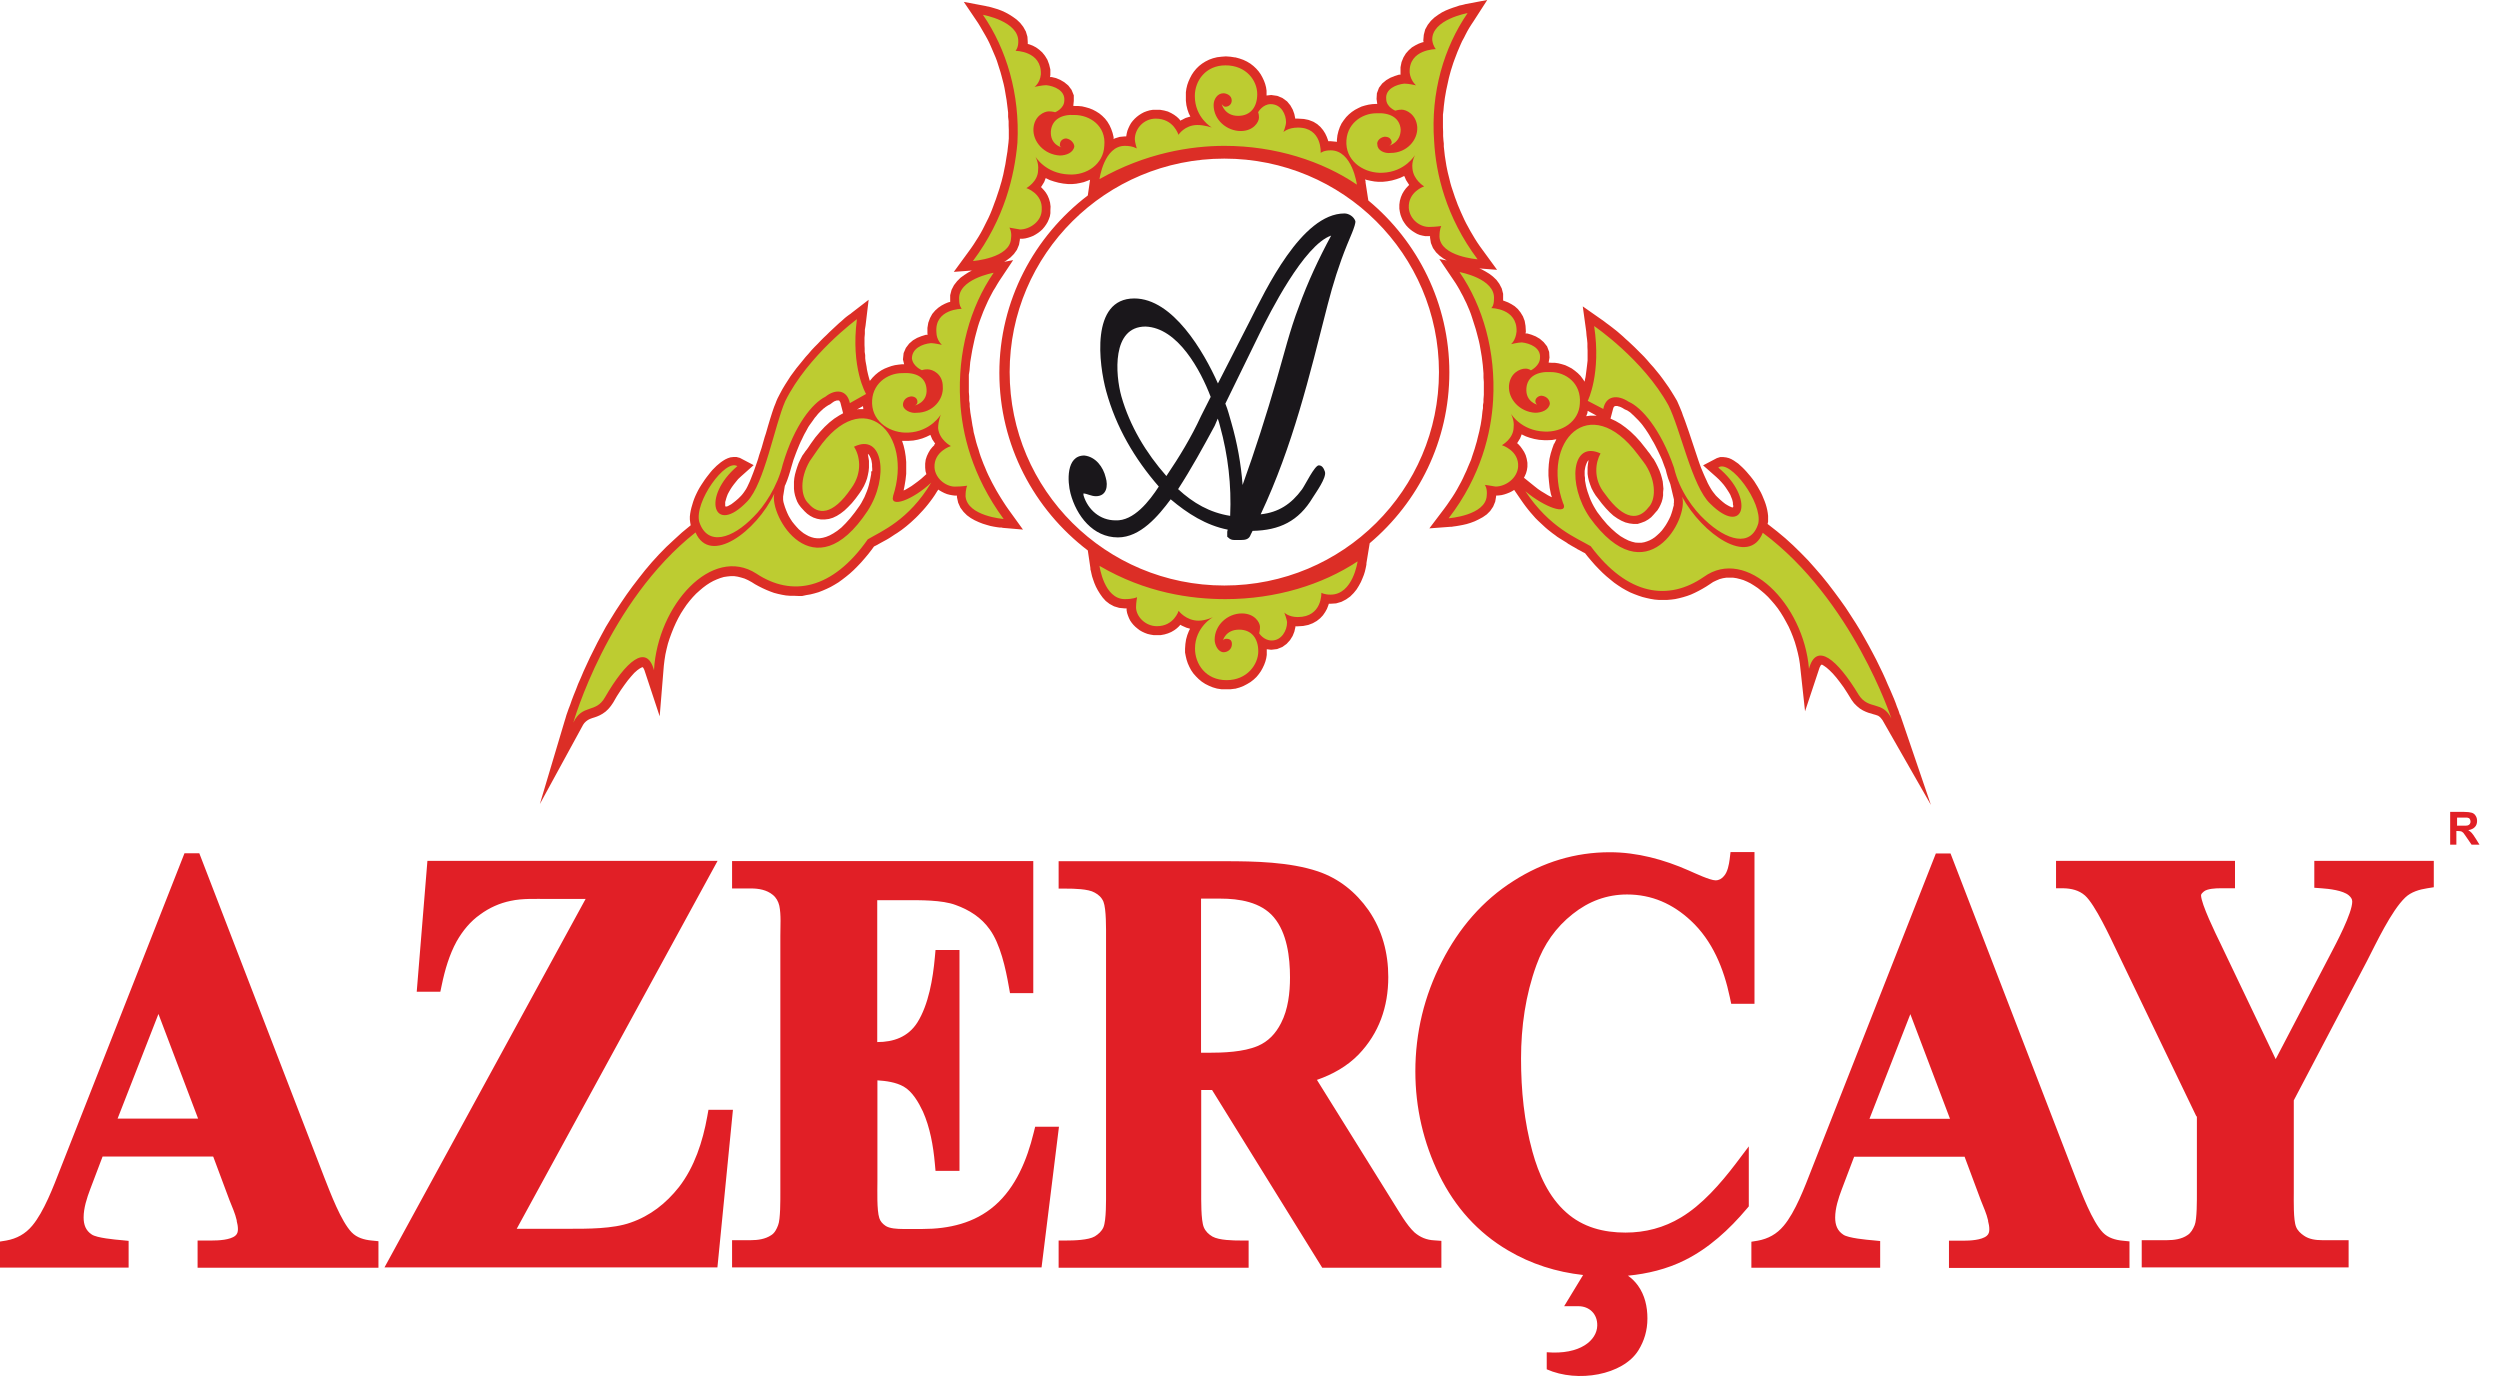 <?xml version="1.0" encoding="UTF-8"?> <svg xmlns="http://www.w3.org/2000/svg" xmlns:xlink="http://www.w3.org/1999/xlink" viewBox="0 0 145 80"> <defs> <style> .cls-1 { mask: url(#mask); } .cls-2 { fill: #1a171b; } .cls-2, .cls-3, .cls-4, .cls-5 { fill-rule: evenodd; } .cls-3 { fill: #dc2e26; } .cls-4 { fill: #e11f26; } .cls-5 { fill: #bdcc31; } </style> <mask id="mask" x="141.18" y="46.36" width="3.44" height="3.42" maskUnits="userSpaceOnUse"></mask> </defs> <g id="Text"> <g id="Group-9"> <path id="Fill-7" class="cls-4" d="M113.1,64.89l-2.3-6.07-2.37,6.07h4.67Zm.86,2.2h-6.42l-.72,1.9c-.19,.5-.38,1.09-.38,1.63,0,.42,.12,.76,.47,.99,.28,.2,1.37,.3,1.74,.33l.4,.04v1.55h-7.47v-1.51l.37-.06c.6-.11,1.1-.38,1.5-.86,.68-.8,1.23-2.27,1.62-3.27l7.21-18.33h.85l7.26,18.83c.34,.86,.96,2.52,1.58,3.16,.3,.31,.73,.43,1.14,.47l.4,.04v1.54h-10.47v-1.58h.83c.38,0,1.06-.03,1.36-.28,.12-.1,.15-.23,.15-.38,0-.16-.03-.32-.07-.47v-.02s0-.02,0-.02c-.09-.4-.27-.79-.42-1.17l-.94-2.52Zm-44.3-14.96v8.93h.4c.9,0,2.05-.04,2.88-.39,.62-.26,1.05-.72,1.36-1.33,.41-.79,.52-1.76,.52-2.65,0-1.17-.17-2.58-.94-3.49-.75-.89-2.02-1.08-3.09-1.08h-1.12Zm6.72,10.5l4.42,7.1c.35,.55,.77,1.31,1.24,1.75,.34,.29,.71,.44,1.15,.46l.41,.03v1.56h-6.91l-6.39-10.31h-.63v5.86c0,.49-.02,1.69,.15,2.1,.1,.24,.28,.41,.5,.54,.39,.22,1.22,.23,1.66,.23h.44v1.58h-11.02v-1.58h.44c.43,0,1.29-.02,1.66-.24,.21-.13,.4-.3,.5-.53,.17-.41,.15-1.6,.15-2.1v-14.67c0-.5,.02-1.68-.15-2.11-.1-.24-.28-.41-.51-.53-.37-.22-1.23-.23-1.65-.23h-.44v-1.59h9.65c1.72,0,3.75,.04,5.39,.59,1.21,.41,2.19,1.19,2.94,2.26,.79,1.15,1.14,2.47,1.14,3.87,0,1.73-.54,3.26-1.72,4.49-.67,.69-1.52,1.16-2.41,1.47h0Zm-64.89,2.25l-2.3-6.07-2.37,6.07h4.67Zm.86,2.2H5.95l-.72,1.9c-.19,.5-.38,1.09-.38,1.63,0,.42,.12,.76,.47,.99,.28,.2,1.37,.3,1.74,.33l.4,.04v1.55H0v-1.51l.37-.06c.6-.11,1.1-.38,1.5-.86,.68-.81,1.23-2.27,1.62-3.27l7.21-18.33h.86l7.26,18.83c.34,.86,.96,2.52,1.58,3.16,.3,.31,.73,.43,1.15,.47l.4,.04v1.54H11.46v-1.58h.83c.38,0,1.06-.03,1.36-.28,.12-.1,.15-.23,.15-.38,0-.16-.03-.32-.07-.47v-.02s0-.02,0-.02c-.09-.4-.27-.79-.42-1.17l-.94-2.52Zm115.04-2.33l-4.61-9.58c-.38-.79-1.26-2.7-1.85-3.23-.35-.31-.8-.41-1.25-.42h-.43v-1.59h10.38v1.59h-.86c-.25,0-.75,.02-.95,.19-.05,.04-.16,.14-.16,.21,0,.5,.86,2.26,1.12,2.79l3.21,6.72,3.17-6.07c.34-.65,1.27-2.4,1.27-3.07,0-.16-.09-.26-.2-.36-.34-.29-1.15-.38-1.59-.41l-.41-.03v-1.56h6.93v1.53l-.38,.06c-.45,.07-.94,.21-1.28,.54-.81,.78-1.68,2.64-2.22,3.69l-4.24,8.07v5.34c0,.46-.03,1.6,.13,1.99,.08,.22,.28,.4,.46,.52,.3,.21,.69,.26,1.04,.26h1.55v1.58h-12v-1.58h1.48c.39,0,.84-.06,1.17-.29,.2-.12,.33-.36,.42-.58,.14-.33,.13-1.49,.13-1.9v-4.41Zm-32.97,9.24c.22,.15,.42,.35,.58,.57,.4,.56,.55,1.22,.55,1.91s-.18,1.3-.53,1.86c-.89,1.42-3.51,1.89-5.31,1.09v-.99c1.95,.16,2.91-.7,2.93-1.54,.02-.69-.47-1.13-1.09-1.13h-.83l1.1-1.81c-1.54-.17-3.01-.63-4.36-1.43-1.75-1.03-3.07-2.51-3.98-4.36-.92-1.88-1.39-3.91-1.39-6.02,0-2.25,.52-4.39,1.54-6.37,.99-1.94,2.36-3.54,4.16-4.68,1.71-1.09,3.57-1.66,5.58-1.66,1.58,0,3.13,.42,4.58,1.06,.32,.14,1.23,.57,1.55,.57,.2,0,.36-.09,.49-.25,.21-.23,.29-.66,.33-.97l.05-.42h1.39v8.8h-1.35l-.08-.38c-.35-1.67-1.01-3.28-2.26-4.44-1.05-.98-2.27-1.52-3.7-1.52-1.17,0-2.22,.39-3.15,1.13-.98,.77-1.68,1.77-2.11,2.97-.63,1.73-.89,3.57-.89,5.42s.18,3.64,.66,5.39c.36,1.31,.94,2.63,1.96,3.53,.97,.87,2.18,1.17,3.44,1.17,1.14,0,2.23-.28,3.22-.88,1.22-.73,2.29-1.96,3.16-3.1l.77-1.02v3.48l-.12,.14c-1.01,1.2-2.21,2.3-3.61,2.99-1.03,.51-2.15,.78-3.28,.89h0Zm-43.54-21.78v8.23c.94,0,1.79-.29,2.33-1.14,.65-1.04,.9-2.54,1.01-3.76l.04-.44h1.39v12.81h-1.39l-.04-.44c-.09-1.01-.28-2.08-.69-3-.25-.53-.61-1.16-1.12-1.45-.44-.25-1.02-.33-1.52-.36v5.87c0,.52-.04,1.66,.11,2.12,.06,.19,.19,.33,.35,.44,.23,.17,.72,.19,.99,.19h1.18c1.5,0,3-.33,4.18-1.36,1.21-1.05,1.87-2.65,2.25-4.21l.09-.36h1.38l-1.01,8.16h-17.95v-1.58h1.1c.39,0,.83-.06,1.17-.29,.2-.12,.32-.36,.4-.58,.14-.33,.13-1.49,.13-1.9v-14.87c0-.55,.05-1.24-.06-1.76-.06-.25-.18-.47-.38-.63-.35-.29-.82-.37-1.26-.37h-1.1v-1.59h17.47v7.66h-1.35l-.07-.39c-.18-1.03-.49-2.46-1.11-3.31-.49-.69-1.19-1.13-1.97-1.41-.79-.3-2.08-.28-2.93-.28h-1.61Zm-16.93-.07h-2.16c-.7,0-1.49-.04-2.17,.11-.64,.13-1.24,.4-1.77,.79-.57,.4-1.01,.94-1.36,1.55-.43,.78-.69,1.68-.87,2.55l-.08,.38h-1.37l.62-7.59h16.83l-11.65,21.34h3c1.09,0,2.58,.01,3.61-.36,1.13-.39,2.05-1.11,2.8-2.06,.9-1.16,1.38-2.64,1.64-4.09l.07-.39h1.42l-.9,9.14H22.3l11.67-21.38Z"></path> </g> <path id="Fill-10" class="cls-4" d="M142.11,48.99v-1.9h.81c.2,0,.35,.02,.45,.05,.09,.03,.17,.09,.22,.18,.06,.09,.08,.19,.08,.3,0,.14-.04,.26-.13,.35-.08,.09-.21,.15-.38,.18,.08,.05,.15,.1,.2,.16,.05,.06,.13,.16,.22,.31l.23,.37h-.46l-.28-.41c-.1-.15-.17-.24-.2-.28-.04-.04-.08-.06-.12-.08-.04-.01-.11-.02-.2-.02h-.08v.79h-.39Zm.39-1.1h.29c.19,0,.3,0,.35-.02,.05-.02,.08-.04,.11-.08,.03-.04,.04-.09,.04-.14,0-.06-.02-.12-.05-.16-.03-.04-.08-.06-.15-.07-.03,0-.13,0-.28,0h-.3v.48Z"></path> <g id="Group-14"> <g class="cls-1"> <path id="Fill-12" class="cls-4" d="M142.9,46.36c.95,0,1.72,.77,1.72,1.71s-.77,1.71-1.72,1.71-1.72-.77-1.72-1.71,.77-1.71,1.72-1.71m0,.32c.77,0,1.4,.62,1.4,1.39s-.63,1.39-1.4,1.39-1.4-.62-1.4-1.39,.63-1.39,1.4-1.39"></path> </g> </g> </g> <g id="Ornament"> <g id="Page-1"> <path id="Fill-1" class="cls-3" d="M97.08,29.18v.13s-.04,.14-.04,.14l-.04,.16-.05,.16-.06,.17-.08,.17-.09,.17-.1,.17-.11,.16-.12,.16-.13,.14-.14,.13-.14,.12-.15,.1-.15,.08-.15,.06-.16,.05-.17,.03h-.17s-.18-.01-.18-.01l-.2-.05-.2-.07-.22-.11-.24-.14-.25-.19-.26-.23-.27-.27-.28-.33-.29-.38-.1-.16-.1-.17-.09-.17-.08-.17-.07-.17-.06-.17-.06-.17-.05-.17-.04-.16-.03-.16-.03-.16v-.15s-.02-.14-.02-.14v-.27s.02-.12,.02-.12l.02-.11,.03-.1,.03-.08,.03-.07,.03-.06,.03-.04,.03-.03h.01s-.01,.04-.01,.04l-.03,.18-.02,.18v.19s0,.2,0,.2l.03,.2,.05,.21,.07,.21,.08,.21,.11,.21,.13,.21,.14,.18,.22,.29,.23,.27,.22,.23,.22,.2,.23,.16,.23,.13,.23,.1,.24,.06,.24,.03h.23s.22-.07,.22-.07l.21-.08,.19-.11,.17-.13,.14-.15,.12-.14,.1-.11,.1-.16,.08-.16,.07-.17,.05-.18,.03-.19v-.19s.02-.2,.02-.2l-.02-.21-.02-.21-.05-.21-.06-.21-.08-.22-.1-.22-.11-.22-.13-.23-.03-.03-.03-.04-.05-.07-.06-.09-.07-.1-.09-.11-.08-.11-.08-.1-.27-.34-.28-.31-.29-.28-.29-.24-.29-.21-.29-.17-.3-.14h0s.15-.57,.15-.57l.02-.06,.02-.04,.02-.03h.02s.01-.02,.01-.02h.02s.02-.01,.02-.01h.03s.04,0,.04,0h.05s.06,.02,.06,.02l.08,.02,.07,.03,.08,.04,.13,.08,.09,.04,.05,.02,.05,.03,.06,.04,.06,.04,.06,.05,.06,.06,.07,.06,.07,.07,.07,.07,.08,.08,.08,.08,.08,.09,.08,.09,.08,.1,.08,.11,.08,.11,.08,.12,.08,.12,.08,.13,.08,.14,.08,.14,.09,.15,.08,.15,.08,.16,.08,.16,.08,.17,.08,.17,.08,.18,.07,.19,.07,.19,.07,.18,.06,.24,.08,.27,.1,.26,.03,.08,.21,.89v.08s0,.11,0,.11Zm-5.01-5.27l.02-.08,.52,.28h-.09s-.29,0-.29,0l-.23,.03,.08-.21Zm-1.94,1.83l-.1,.28-.09,.29-.07,.3-.04,.32-.02,.33v.33l.03,.34,.04,.36,.07,.36,.06,.19-.07-.03-.17-.09-.18-.11-.2-.12-.19-.13-.19-.15-.62-.5,.05-.1,.07-.16,.05-.18,.03-.19v-.24s-.04-.23-.04-.23l-.06-.21-.09-.19-.11-.17-.11-.15-.12-.13-.07-.06,.02-.02,.16-.26,.09-.23,.03,.02,.21,.1,.23,.08,.26,.07,.28,.05,.29,.02h.23s.23-.01,.23-.01l.23-.04h.02s-.12,.25-.12,.25Zm-6.67-4.16c0,6.84-5.57,12.38-12.45,12.38s-12.45-5.54-12.45-12.38,5.58-12.38,12.45-12.38,12.45,5.54,12.45,12.38h0Zm-29.27,4.24l-.12,.12-.12,.15-.1,.17-.09,.19-.07,.21-.03,.23v.24s.02,.2,.02,.2l.05,.17-.3,.27-.19,.15-.19,.14-.18,.13-.18,.11-.17,.1-.11,.05,.05-.25,.06-.36,.04-.36v-.34s0-.34,0-.34l-.03-.33-.05-.32-.07-.3-.09-.28h.14s.23,0,.23,0l.28-.02,.27-.05,.25-.07,.23-.09,.21-.1,.03-.02,.11,.26,.17,.25h0s-.06,.07-.06,.07Zm-3.66,1.52v.15s-.03,.16-.03,.16l-.03,.16-.04,.17-.04,.17-.05,.17-.06,.17-.07,.17-.07,.17-.09,.17-.09,.17-.1,.16-.28,.39-.27,.34-.26,.29-.25,.25-.24,.19-.23,.15-.22,.12-.2,.08-.18,.05-.18,.03h-.17s-.16-.02-.16-.02l-.15-.04-.16-.06-.15-.08-.15-.09-.14-.11-.14-.12-.13-.14-.13-.15-.12-.15-.11-.17-.1-.17-.08-.17-.07-.17-.06-.16-.05-.16-.04-.14-.02-.13v-.11s0-.08,0-.08l.1-.62,.04-.08,.1-.25,.09-.26,.08-.26,.07-.25,.06-.2,.06-.2,.07-.19,.07-.19,.07-.18,.07-.17,.07-.17,.07-.16,.08-.16,.07-.15,.07-.14,.08-.14,.07-.13,.07-.13,.08-.12,.08-.11,.08-.11,.07-.1,.07-.1,.08-.09,.07-.09,.07-.08,.07-.07,.07-.07,.07-.06,.06-.06,.07-.05,.06-.05,.06-.04,.06-.04,.05-.03,.1-.05,.12-.09,.07-.05,.07-.04,.06-.02,.06-.02h.05s.03,0,.03,0h.03s.01,0,.01,0h.01s.01,.01,.01,.01h.01s.02,.04,.02,.04l.03,.04,.02,.06,.15,.59-.23,.13-.28,.18-.28,.22-.28,.26-.27,.29-.27,.32-.26,.36-.08,.12-.08,.12-.08,.11-.08,.1-.06,.09-.05,.07-.03,.04-.03,.04-.12,.23-.1,.21-.08,.22-.07,.22-.06,.22-.04,.21-.02,.21v.21s0,.2,0,.2l.02,.19,.04,.19,.06,.19,.07,.18,.09,.16,.12,.16,.1,.11,.12,.13,.15,.14,.17,.12,.19,.1,.21,.07,.22,.04h.23s.24-.03,.24-.03l.23-.07,.23-.11,.22-.14,.22-.17,.21-.2,.22-.23,.22-.27,.22-.3,.14-.21,.12-.21,.1-.22,.08-.22,.05-.21,.04-.21,.02-.21v-.39s-.03-.19-.03-.19l-.03-.18v-.04s0,0,0,0l.03,.03,.03,.04,.04,.05,.03,.07,.04,.08,.03,.1,.02,.11,.02,.12v.13s.01,.14,.01,.14v.14Zm-.48-3.79l.02,.13v.05s0,0,0,0h-.28s-.09,.02-.09,.02l.36-.2Zm60.14,17.9l-.02-.06-.03-.1-.05-.14-.07-.17-.07-.2-.09-.23-.11-.26-.12-.28-.14-.31-.14-.33-.16-.35-.18-.37-.19-.39-.21-.4-.22-.41-.24-.43-.25-.44-.27-.44-.29-.45-.3-.46-.32-.45-.34-.46-.35-.46-.37-.46-.39-.45-.4-.45-.43-.44-.44-.43-.45-.41-.48-.4-.55-.43,.03-.13v-.17s0-.17,0-.17l-.02-.17-.03-.17-.04-.17-.05-.17-.06-.17-.07-.17-.07-.17-.08-.17-.09-.16-.09-.16-.1-.16-.1-.16-.11-.15-.11-.14-.12-.14-.11-.13-.12-.13-.12-.12-.12-.11-.12-.11-.13-.09-.13-.09-.14-.08-.14-.06-.16-.04-.17-.02h-.18s-.19,.06-.19,.06l-.8,.42,.76,.67,.16,.15,.15,.16,.13,.15,.11,.15,.1,.15,.09,.14,.08,.14,.05,.13,.05,.12,.03,.11,.02,.1v.09s.02,.08,.02,.08v.06s-.02,.04-.02,.04h0s-.05,0-.05,0l-.07-.03-.09-.04-.11-.06-.13-.08-.14-.11-.15-.13-.17-.16-.08-.08-.07-.09-.08-.1-.08-.11-.08-.13-.08-.14-.08-.15-.07-.16-.08-.17-.08-.18-.08-.19-.08-.19-.07-.19-.07-.2-.07-.21-.07-.21-.07-.21-.07-.21-.07-.21-.07-.21-.07-.21-.07-.21-.07-.2-.07-.2-.07-.2-.07-.19-.07-.18-.06-.18-.07-.17-.07-.17-.07-.16-.07-.16-.16-.27-.16-.26-.16-.25-.17-.24-.17-.24-.18-.24-.18-.22-.18-.22-.19-.21-.18-.21-.18-.2-.19-.19-.18-.18-.18-.18-.18-.17-.17-.16-.17-.15-.16-.15-.16-.14-.15-.13-.15-.12-.14-.11-.13-.1-.12-.09-.11-.08-.09-.07-.08-.06-.07-.05-.06-.04-.04-.03-.03-.02-1-.7,.2,1.45,.02,.24,.03,.23,.02,.22v.21s.01,.21,.01,.21v.2s0,.19,0,.19v.19s-.02,.18-.02,.18l-.02,.17-.02,.16-.02,.16-.02,.15-.02,.14-.03,.13-.02,.12v.02s-.1-.15-.1-.15l-.14-.19-.16-.16-.17-.14-.18-.13-.19-.1-.19-.09-.2-.06-.2-.05-.21-.03h-.19s-.16-.01-.16-.01l.05-.29-.02-.33-.12-.32-.2-.25-.22-.19-.24-.14-.25-.1-.24-.07h-.1s.02-.11,.02-.11l-.02-.33-.05-.29-.1-.26-.14-.23-.16-.2-.18-.16-.19-.12-.19-.1-.18-.07-.11-.04v-.1s0-.29,0-.29l-.08-.31-.14-.27-.17-.23-.2-.19-.21-.16-.23-.14-.22-.12-.13-.05,1.03,.08-.84-1.15-.16-.22-.15-.22-.14-.22-.13-.22-.13-.22-.12-.22-.12-.22-.11-.22-.1-.22-.1-.22-.09-.21-.09-.21-.08-.22-.08-.21-.07-.21-.07-.21-.07-.21-.06-.21-.05-.21-.05-.2-.05-.2-.04-.19-.04-.2-.03-.19-.03-.19-.03-.19-.02-.18-.02-.18-.02-.18v-.17s-.02-.18-.02-.18l-.02-.26v-.25s-.01-.25-.01-.25v-.74s.03-.24,.03-.24l.02-.24,.03-.24,.03-.24,.04-.23,.04-.23,.05-.23,.05-.23,.05-.23,.06-.23,.06-.22,.07-.22,.07-.22,.08-.22,.08-.21,.08-.21,.09-.21,.09-.21,.09-.2,.11-.2,.1-.2,.1-.19,.11-.19,.12-.19,.12-.18L86.26,0l-1.27,.24-.07,.02-.12,.03-.15,.03-.17,.06-.19,.06-.22,.08-.22,.09-.22,.11-.22,.14-.22,.16-.2,.19-.18,.23-.15,.27-.08,.31-.03,.34,.02,.08-.09,.02-.19,.07-.2,.1-.2,.12-.18,.16-.17,.19-.14,.23-.11,.27-.06,.3v.34s0,.09,0,.09h-.09s-.25,.08-.25,.08l-.25,.1-.24,.14-.23,.19-.19,.25-.12,.32-.02,.33,.04,.29h-.11s-.18,.01-.18,.01l-.21,.03-.21,.05-.2,.06-.19,.09-.19,.1-.18,.12-.17,.14-.16,.16-.14,.18-.13,.19-.1,.21-.08,.23-.06,.25-.03,.26v.12s-.04-.01-.04-.01l-.32-.03h-.14s-.02-.07-.02-.07l-.07-.19-.09-.19-.12-.19-.15-.18-.19-.17-.23-.14-.26-.1-.3-.06-.32-.02h-.17s0-.03,0-.03l-.05-.24-.09-.25-.14-.25-.19-.23-.26-.19-.31-.13-.35-.05-.27,.03v-.08s0-.2,0-.2l-.03-.2-.05-.19-.07-.19-.09-.19-.1-.18-.12-.17-.14-.16-.16-.15-.18-.14-.2-.12-.21-.1-.23-.08-.22-.06h-.03s-.26-.04-.26-.04l-.27-.02-.26,.02-.25,.03-.24,.06-.22,.08-.22,.11-.19,.12-.18,.14-.16,.16-.14,.17-.12,.18-.1,.19-.09,.2-.07,.2-.05,.21-.03,.21v.21s0,.28,0,.28l.03,.26,.06,.25,.08,.23,.09,.18-.27,.08-.26,.13-.04,.03-.09-.11-.13-.12-.15-.11-.17-.1-.19-.09-.22-.06-.23-.04h-.25s-.18,0-.18,0l-.18,.03-.17,.05-.16,.06-.15,.08-.14,.09-.13,.1-.12,.11-.11,.12-.1,.13-.08,.14-.07,.15-.06,.15-.04,.16-.03,.17h0s-.07,0-.07,0l-.31,.03-.29,.09-.06,.04v-.11s-.06-.25-.06-.25l-.08-.23-.1-.22-.12-.2-.14-.18-.16-.16-.17-.14-.19-.12-.19-.1-.2-.08-.21-.06-.21-.05-.21-.02h-.19s-.11-.01-.11-.01l.03-.28v-.33s-.13-.32-.13-.32l-.19-.25-.23-.19-.24-.14-.24-.1-.25-.06h-.1s.02-.11,.02-.11v-.33s-.07-.29-.07-.29l-.1-.27-.14-.23-.16-.2-.18-.16-.18-.13-.19-.1-.18-.07-.11-.03v-.11s-.02-.31-.02-.31l-.09-.3-.15-.27-.18-.23-.2-.19-.22-.16-.22-.14-.22-.12-.22-.1-.21-.08-.2-.06-.17-.05-.15-.04-.11-.02-.08-.02-1.27-.24,.83,1.23,.11,.18,.11,.19,.11,.19,.11,.19,.11,.2,.1,.2,.09,.2,.09,.21,.09,.21,.09,.21,.08,.21,.07,.22,.07,.22,.07,.22,.06,.22,.06,.23,.06,.23,.05,.23,.04,.23,.04,.24,.04,.23,.03,.24,.03,.24,.03,.25v.25s.03,.25,.03,.25v.25s.01,.25,.01,.25v.5s-.02,.25-.02,.25l-.02,.16-.02,.17-.02,.18-.03,.18-.03,.18-.03,.19-.03,.19-.04,.19-.04,.2-.04,.2-.05,.2-.05,.2-.06,.2-.06,.21-.07,.21-.07,.21-.07,.21-.08,.21-.08,.22-.08,.21-.09,.22-.1,.22-.11,.22-.11,.22-.11,.22-.12,.22-.13,.22-.14,.22-.14,.22-.15,.22-.16,.22-.84,1.15,1.07-.08h-.02s-.22,.12-.22,.12l-.22,.14-.22,.16-.2,.2-.18,.23-.14,.27-.08,.31v.29s0,.1,0,.1l-.12,.03-.19,.08-.19,.1-.19,.13-.18,.16-.17,.2-.13,.24-.1,.27-.05,.3v.3s.01,.1,.01,.1h-.1s-.26,.08-.26,.08l-.25,.1-.24,.14-.22,.19-.19,.25-.13,.3-.04,.37,.07,.28h-.14s-.18,.02-.18,.02l-.21,.03-.2,.05-.2,.07-.2,.08-.19,.1-.18,.12-.17,.14-.16,.16-.14,.17-.02,.02-.02-.06-.03-.11-.03-.11-.03-.12-.03-.13-.03-.14-.02-.15-.03-.16-.03-.16-.02-.17v-.18s-.03-.19-.03-.19v-.19s-.01-.2-.01-.2v-.43s.02-.23,.02-.23v-.23s.04-.24,.04-.24l.18-1.5-1,.77-.02,.02-.04,.03-.06,.04-.07,.05-.08,.06-.1,.08-.1,.09-.11,.1-.13,.11-.13,.12-.14,.13-.15,.14-.15,.14-.16,.16-.17,.16-.17,.17-.17,.18-.18,.18-.18,.19-.17,.2-.18,.2-.17,.21-.18,.22-.18,.22-.17,.23-.17,.23-.16,.25-.16,.25-.15,.25-.14,.26-.14,.27-.07,.16-.06,.16-.07,.17-.06,.17-.06,.18-.06,.19-.06,.19-.06,.2-.06,.2-.06,.21-.06,.21-.07,.21-.06,.21-.06,.21-.06,.21-.07,.21-.07,.21-.06,.21-.07,.21-.07,.2-.07,.2-.07,.19-.07,.18-.07,.18-.07,.17-.07,.15-.07,.15-.07,.13-.08,.12-.07,.1-.07,.09-.07,.08-.16,.16-.15,.13-.14,.11-.12,.09-.11,.06-.09,.05-.07,.02h-.05s-.01,.02-.01,.02v-.02s-.02-.04-.02-.04v-.06s0-.07,0-.07v-.09s.03-.1,.03-.1l.03-.11,.04-.12,.05-.13,.07-.13,.08-.14,.09-.14,.11-.15,.12-.15,.13-.16,.16-.15,.74-.66-.8-.42-.19-.05h-.19s-.17,.02-.17,.02l-.15,.05-.15,.07-.13,.08-.13,.09-.12,.1-.12,.1-.12,.12-.12,.12-.11,.13-.11,.14-.11,.14-.11,.15-.1,.15-.1,.15-.1,.16-.09,.16-.08,.16-.08,.17-.07,.17-.06,.17-.05,.17-.05,.17-.04,.17-.03,.17-.02,.17v.17l.02,.17,.03,.17-.51,.42-.46,.42-.45,.42-.43,.44-.41,.45-.39,.46-.37,.47-.36,.47-.34,.47-.32,.47-.31,.47-.29,.47-.28,.46-.25,.46-.24,.45-.22,.44-.21,.42-.19,.41-.18,.39-.16,.38-.16,.36-.13,.34-.13,.32-.11,.29-.09,.26-.09,.23-.07,.2-.06,.17-.04,.14-.03,.1-.02,.06-1.45,4.86,2.51-4.6,.07-.1,.07-.07,.06-.05,.07-.05,.07-.04,.09-.04,.11-.04,.13-.04,.14-.05,.16-.07,.16-.09,.17-.12,.16-.15,.15-.18,.13-.19,.22-.38,.22-.34,.21-.3,.2-.27,.2-.24,.18-.2,.17-.15,.14-.1,.11-.06,.06-.02,.04,.04,.06,.12,.89,2.69,.24-2.93,.04-.33,.05-.32,.07-.32,.08-.32,.1-.31,.11-.3,.12-.3,.13-.29,.14-.28,.15-.27,.16-.25,.17-.25,.18-.23,.18-.21,.19-.2,.2-.18,.2-.17,.2-.15,.2-.13,.2-.11,.2-.09,.21-.08,.2-.06,.2-.03,.2-.02h.2s.2,.03,.2,.03l.2,.05,.2,.06,.2,.09,.22,.12,.19,.12,.22,.12,.22,.11,.22,.1,.22,.09,.22,.08,.23,.06,.23,.05,.23,.04,.24,.02h.23s.24,.01,.24,.01h.24s.23-.05,.23-.05l.24-.04,.24-.06,.24-.07,.23-.09,.23-.1,.23-.11,.23-.13,.23-.14,.22-.16,.22-.17,.22-.18,.22-.2,.21-.21,.21-.22,.21-.24,.21-.25,.21-.27,.13-.18,.06-.03,.08-.04,.09-.05,.09-.05,.09-.05,.11-.06,.11-.06,.11-.06,.12-.07,.11-.07,.12-.08,.12-.08,.13-.08,.13-.09,.13-.09,.13-.1,.14-.11,.13-.11,.14-.12,.14-.13,.14-.13,.14-.14,.14-.15,.14-.15,.14-.16,.14-.17,.14-.18,.14-.19,.13-.19,.13-.21,.07-.1,.07,.05,.14,.08,.14,.07,.15,.06,.15,.04,.16,.03,.16,.02h.11s0,.09,0,.09l.07,.32,.13,.29,.18,.24,.2,.2,.22,.16,.23,.13,.24,.11,.23,.09,.23,.07,.21,.06,.2,.04,.18,.03,.15,.02h.11s.08,.02,.08,.02l1.17,.1-.83-1.15-.16-.23-.15-.23-.14-.22-.14-.23-.13-.22-.12-.22-.12-.22-.11-.22-.11-.22-.1-.22-.09-.22-.09-.21-.08-.21-.08-.21-.07-.21-.06-.21-.07-.21-.06-.2-.05-.2-.05-.2-.05-.19-.03-.2-.04-.19-.03-.19-.03-.19-.03-.18-.03-.18-.02-.18-.02-.18v-.17s-.03-.17-.03-.17v-.25s-.02-.25-.02-.25v-.5s0-.25,0-.25v-.25s.04-.25,.04-.25l.02-.24,.02-.24,.04-.24,.04-.24,.04-.23,.05-.24,.05-.23,.05-.23,.06-.23,.06-.22,.06-.22,.07-.22,.08-.22,.08-.21,.08-.21,.09-.21,.09-.2,.09-.2,.1-.2,.1-.19,.1-.19,.12-.19,.11-.19,.11-.18,.82-1.23-.52,.1,.13-.08,.23-.17,.2-.2,.18-.25,.12-.29,.05-.29v-.06s.17,0,.17,0l.15-.02,.16-.04,.15-.05,.15-.06,.14-.08,.14-.09,.13-.1,.12-.11,.11-.13,.1-.14,.09-.15,.07-.16,.06-.17,.03-.18v-.17s.01-.22,.01-.22l-.03-.23-.06-.21-.08-.19-.1-.17-.11-.14-.12-.13-.06-.06,.03-.03,.16-.26,.09-.23,.03,.02,.21,.1,.24,.08,.26,.07,.27,.05,.29,.03h.23l.23-.02,.22-.04,.22-.05,.22-.08,.15-.06-.13,.91c-3.11,2.37-5.13,6.1-5.13,10.29s2.02,7.93,5.13,10.3l.15,1.02v.07s.03,.11,.03,.11l.03,.14,.04,.17,.06,.18,.07,.2,.09,.21,.11,.21,.13,.21,.15,.21,.18,.2,.22,.17,.26,.14,.3,.09,.31,.03h.12s0,.11,0,.11l.03,.16,.05,.15,.06,.15,.07,.14,.09,.13,.1,.12,.11,.11,.12,.1,.13,.1,.14,.08,.15,.07,.16,.06,.17,.04,.18,.03h.18s.24,0,.24,0l.22-.04,.2-.06,.19-.08,.17-.1,.15-.11,.12-.11,.09-.1,.08,.05,.27,.12,.21,.06-.07,.14-.09,.23-.07,.25-.04,.26-.02,.28v.22s.04,.21,.04,.21l.05,.21,.07,.21,.09,.2,.1,.19,.13,.19,.15,.17,.16,.16,.18,.15,.2,.13,.22,.11,.22,.09,.24,.07,.26,.04h.26s.27,0,.27,0l.24-.03h.03s.25-.07,.25-.07l.23-.09,.21-.11,.2-.12,.18-.14,.16-.15,.14-.17,.12-.17,.1-.18,.09-.19,.07-.19,.05-.19,.03-.19v-.19s0-.14,0-.14l.26,.03,.34-.04,.3-.12,.25-.18,.2-.22,.15-.24,.1-.25,.06-.26v-.05s.13,0,.13,0l.32-.02,.3-.06,.26-.1,.23-.13,.2-.16,.16-.17,.13-.19,.1-.18,.07-.18,.04-.12h.11s.31-.02,.31-.02l.31-.09,.27-.14,.24-.17,.2-.2,.17-.21,.13-.21,.12-.22,.09-.21,.08-.2,.06-.19,.04-.17,.03-.14,.02-.11v-.07s.19-1.16,.19-1.16c2.82-2.38,4.62-5.93,4.62-9.91s-1.83-7.59-4.7-9.97l-.16-1.04v-.07s-.03-.11-.03-.11h0s.1,.03,.1,.03l.22,.05,.23,.04,.23,.02h.23s.28-.03,.28-.03l.27-.05,.25-.07,.23-.08,.21-.1h.03s.1,.23,.1,.23l.16,.25,.02,.03-.07,.07-.12,.13-.11,.15-.1,.17-.08,.19-.06,.21-.03,.22v.24l.03,.19,.04,.17,.06,.16,.07,.16,.09,.14,.1,.14,.11,.12,.12,.11,.13,.1,.14,.09,.14,.08,.15,.06,.16,.04,.16,.03h.16s.12,0,.12,0v.09s.05,.31,.05,.31l.12,.29,.18,.25,.21,.2,.22,.16,.19,.11-.43-.08,.83,1.23,.12,.18,.11,.18,.11,.19,.1,.19,.11,.2,.09,.19,.1,.2,.09,.21,.09,.21,.08,.21,.07,.21,.07,.22,.07,.22,.07,.22,.06,.22,.06,.23,.06,.23,.05,.23,.04,.23,.04,.23,.04,.24,.03,.24,.03,.24,.02,.24,.02,.24v.25s.02,.25,.02,.25v.25s0,.25,0,.25v.25s-.02,.25-.02,.25v.17s-.03,.17-.03,.17v.18s-.03,.18-.03,.18l-.02,.19-.02,.19-.03,.19-.03,.19-.04,.19-.04,.2-.05,.2-.05,.2-.05,.21-.06,.2-.06,.21-.07,.21-.07,.21-.07,.22-.09,.21-.09,.21-.09,.22-.1,.21-.1,.22-.11,.22-.12,.22-.12,.22-.13,.22-.14,.22-.15,.22-.15,.22-.16,.22-.87,1.15,1.2-.09h.08s.12-.02,.12-.02l.15-.02,.18-.03,.21-.04,.22-.05,.23-.07,.24-.09,.23-.11,.24-.13,.23-.16,.2-.2,.17-.25,.12-.29,.05-.29v-.06s.16-.01,.16-.01l.16-.02,.16-.04,.15-.05,.15-.06,.14-.07,.13-.08,.39,.57,.14,.2,.14,.19,.14,.18,.14,.17,.14,.16,.14,.16,.15,.15,.15,.14,.14,.13,.14,.13,.14,.12,.14,.11,.14,.11,.14,.1,.13,.1,.14,.09,.13,.08,.13,.08,.13,.08,.11,.08,.12,.07,.12,.07,.11,.06,.1,.06,.1,.06,.1,.05,.09,.05,.09,.05,.08,.04,.06,.03,.15,.19,.22,.26,.21,.24,.22,.23,.22,.22,.22,.2,.23,.19,.22,.18,.23,.16,.23,.15,.23,.13,.23,.12,.24,.1,.24,.09,.24,.08,.24,.06,.23,.05,.24,.04,.24,.02h.24s.24,0,.24,0l.24-.02,.23-.03,.23-.05,.23-.06,.23-.07,.22-.08,.22-.1,.22-.11,.22-.12,.22-.13,.2-.13,.21-.14,.19-.09,.19-.08,.19-.05,.19-.03h.2s.2,0,.2,0l.2,.03,.2,.05,.2,.06,.21,.09,.2,.1,.21,.13,.21,.14,.2,.16,.2,.17,.2,.19,.19,.21,.19,.22,.18,.23,.17,.25,.16,.26,.15,.27,.15,.28,.13,.29,.12,.3,.11,.31,.09,.31,.08,.31,.07,.32,.05,.32,.3,2.75,.84-2.53,.06-.12,.04-.05h.06s.11,.07,.11,.07l.14,.1,.17,.15,.19,.19,.2,.23,.21,.27,.22,.3,.22,.34,.24,.39,.14,.19,.17,.17,.17,.14,.18,.11,.17,.08,.16,.06,.15,.04,.12,.04,.11,.03,.09,.03,.08,.03,.06,.04,.06,.05,.06,.07,.07,.09,2.81,4.92-1.78-5.22Z"></path> <path id="Fill-3" class="cls-5" d="M99.67,27.11c.68-.47,2.57,2.04,2.31,3.25-.42,1.41-1.84,.99-3.1-.21-.63-.58-1.47-1.67-1.79-3.03-.78-2.25-1.89-3.5-2.63-3.82-.63-.42-1.32-.37-1.47,.42l-.9-.47s.79-1.57,.37-4.34c0,0,2.84,1.93,4.31,4.6,.69,1.36,1.37,4.71,2.42,5.7,1.99,1.98,2.62-.32,.47-2.09M65.93,8.6s-.11-.37-.11-.52c0-.63,.53-1.2,1.21-1.2,1.05,0,1.32,.94,1.32,.94,0,0,.36-.57,1.1-.57,.42,0,.84,.15,.84,.15,0,0-.99-.57-.99-1.83,0-.89,.63-1.78,1.78-1.78,1.21,0,1.84,.89,1.84,1.67,0,.73-.37,1.26-1.11,1.26-.79,0-.95-.68-.95-.68,0,0,.1,.15,.21,.15,.21,0,.37-.15,.37-.36,0-.31-.32-.42-.48-.42-.36,0-.57,.36-.57,.68,0,.89,.79,1.51,1.57,1.51,.74,0,1.06-.52,1.06-.78,0-.21-.05-.31-.05-.31,0,0,.26-.47,.73-.47,.63,0,.89,.62,.89,1.04,0,.21-.15,.58-.15,.58,0,0,.26-.26,.84-.26,1.42,0,1.32,1.47,1.32,1.47,0,0,.16-.15,.58-.15,1.26,0,1.52,1.99,1.52,1.99-2-1.36-4.73-2.25-7.68-2.25-1.94,0-4.57,.41-7.25,1.93,0,0,.26-1.93,1.47-1.93,.47,0,.68,.15,.68,.15m0,26.04s-.21,.1-.68,.1c-1.21,0-1.47-1.93-1.47-1.93,2.68,1.57,5.31,1.93,7.3,1.93,2.94,0,5.63-.84,7.67-2.19,0,0-.26,1.93-1.57,1.93-.37,0-.53-.11-.53-.11,0,0,.06,1.41-1.37,1.41-.53,0-.78-.26-.78-.26,0,0,.16,.42,.16,.57,0,.47-.32,1.05-.89,1.05-.47,0-.73-.42-.73-.42,0,0,.05-.16,.05-.37,0-.26-.32-.78-1.05-.78-.84,0-1.58,.68-1.58,1.52,0,.32,.21,.73,.52,.73,.22,0,.48-.16,.48-.47,0-.21-.1-.31-.32-.31-.16,0-.2,.1-.2,.1,0,0,.15-.63,.94-.63,.73,0,1.11,.52,1.11,1.26s-.63,1.67-1.84,1.67-1.83-.94-1.83-1.83c0-1.26,1.05-1.83,1.05-1.83,0,0-.42,.21-.84,.21-.74,0-1.16-.57-1.16-.57,0,0-.27,.89-1.26,.89-.68,0-1.21-.57-1.21-1.1,0-.26,.06-.58,.06-.58m-7.41-21.44s.16,.21,.1,.63c-.05,1.15-2.21,1.31-2.21,1.31,1.84-2.46,2.41-4.96,2.58-6.85,.15-2.82-.63-5.44-2-7.43,0,0,2.1,.37,2.05,1.57,0,.36-.16,.52-.16,.52,0,0,1.52,0,1.47,1.36-.05,.52-.37,.73-.37,.73,0,0,.47-.1,.68-.1,.47,.05,1.1,.31,1.05,.89,0,.47-.53,.68-.53,.68,0,0-.16-.05-.37-.05-.26,0-.84,.26-.89,.99-.05,.78,.63,1.52,1.53,1.57,.36,0,.78-.16,.84-.52,0-.16-.16-.42-.47-.47-.21,0-.36,.16-.36,.32-.05,.16,.1,.2,.1,.2,0,0-.68-.15-.63-.94,.06-.68,.63-.99,1.37-.94,.89,0,1.84,.63,1.73,1.78-.05,1.1-1.05,1.73-2.05,1.67-1.37-.05-1.95-1.04-1.95-1.04,0,0,.21,.36,.16,.78,0,.68-.68,1.05-.68,1.05,0,0,.95,.31,.89,1.25,0,.68-.69,1.15-1.26,1.15-.26-.05-.63-.11-.63-.11m25.07-.1s-.11,.15-.11,.63c.05,1.15,2.21,1.31,2.21,1.31-1.84-2.46-2.42-4.97-2.52-6.85-.21-2.82,.57-5.44,1.94-7.43,0,0-2.1,.37-2.05,1.57,.05,.36,.21,.52,.21,.52,0,0-1.58,0-1.52,1.36,.05,.47,.37,.74,.37,.74,0,0-.42-.1-.68-.1-.47,.05-1.11,.31-1.05,.89,0,.47,.53,.68,.53,.68,0,0,.16-.06,.37-.06,.26,0,.84,.27,.9,1,.05,.78-.63,1.51-1.53,1.51-.37,.05-.78-.15-.78-.47-.06-.16,.1-.42,.41-.47,.26,0,.37,.1,.42,.31,0,.16-.16,.21-.16,.21,0,0,.68-.16,.68-.94-.05-.68-.63-.99-1.42-.94-.84,0-1.78,.63-1.73,1.78,.05,1.09,1.11,1.72,2.1,1.67,1.32-.05,1.89-1.04,1.89-1.04,0,0-.21,.36-.16,.78,.05,.68,.68,1.05,.68,1.05,0,0-.94,.31-.89,1.25,.05,.68,.68,1.15,1.26,1.1,.26,0,.63-.05,.63-.05m2.52,15.01s.16,.21,.11,.63c-.06,1.15-2.21,1.31-2.21,1.31,1.89-2.45,2.47-4.97,2.58-6.85,.16-2.82-.58-5.44-1.95-7.43,0,0,2.1,.37,2,1.57,0,.42-.16,.52-.16,.52,0,0,1.52,0,1.47,1.36-.05,.52-.32,.73-.32,.73,0,0,.42-.1,.63-.1,.47,.05,1.1,.31,1.05,.89,0,.47-.53,.73-.53,.73,0,0-.1-.1-.32-.1-.32,0-.89,.26-.95,.99-.05,.79,.63,1.52,1.52,1.57,.37,0,.79-.16,.85-.52,0-.16-.11-.42-.47-.47-.21,0-.37,.16-.37,.31s.11,.21,.11,.21c0,0-.69-.16-.63-.95,.05-.68,.63-.99,1.42-.94,.84,0,1.78,.63,1.68,1.83-.05,1.05-1.05,1.67-2.05,1.62-1.37-.05-1.95-1.04-1.95-1.04,0,0,.21,.37,.16,.78,0,.68-.68,1.05-.68,1.05,0,0,1,.31,.94,1.25-.05,.68-.73,1.15-1.31,1.15-.26-.05-.63-.1-.63-.1m4.57,1.1c.27,.68-1.1,.21-2.21-.73,1.42,2.14,3,2.72,3.79,3.19,2.15,2.88,4.52,3.19,6.56,1.78,2.47-1.78,5.79,1.57,6.1,5.33,.42-1.57,1.63-.57,2.89,1.52,.58,.89,1.37,.31,1.89,1.36,0,0-2.26-6.9-7.46-10.77-.79,1.99-3.52,.05-4.68-2.09,.42,1.25-2.05,5.8-5.36,1.2-1.31-1.93-1.05-4.49,.63-3.71-.27,.47-.47,1.46,.26,2.35,1.16,1.62,1.99,1.47,2.52,.78,.42-.42,.47-1.46-.16-2.46,0,0-.26-.37-.47-.63-2.79-3.71-5.63-.73-4.31,2.88m-34.58-1.05s-.32,.05-.63,.05c-.52,.05-1.21-.42-1.26-1.1-.05-.94,.95-1.25,.95-1.25,0,0-.68-.36-.74-1.04,0-.42,.16-.79,.16-.79,0,0-.58,.99-1.89,1.05-1,.05-2.05-.58-2.1-1.67-.05-1.15,.89-1.78,1.74-1.78,.79-.05,1.37,.21,1.42,.94,.05,.78-.69,.94-.69,.94,0,0,.16-.05,.16-.21,0-.21-.16-.32-.37-.32-.37,.05-.47,.32-.47,.48,0,.31,.47,.52,.79,.47,.95,0,1.58-.78,1.52-1.52,0-.73-.58-1-.89-1-.21,0-.32,.05-.32,.05,0,0-.52-.21-.58-.68,0-.57,.58-.84,1.1-.89,.21,0,.64,.1,.64,.1,0,0-.32-.27-.32-.73-.11-1.36,1.47-1.36,1.47-1.36,0,0-.15-.15-.15-.52-.11-1.2,2-1.57,2-1.57-1.37,1.99-2.1,4.6-1.94,7.43,.1,1.88,.68,4.34,2.52,6.85,0,0-2.1-.16-2.21-1.31,0-.47,.1-.63,.1-.63m-4.31,.63c1.21-3.66-1.73-6.54-4.36-2.72-.21,.31-.47,.68-.47,.68-.58,1-.53,2.04-.06,2.46,.53,.63,1.37,.73,2.47-.89,.69-.94,.48-1.93,.16-2.41,1.68-.83,2.05,1.78,.79,3.72-3.15,4.76-5.73,.26-5.41-1-1.05,2.2-3.73,4.19-4.57,2.25-5.1,4.03-7.09,11.03-7.09,11.03,.53-1.1,1.31-.52,1.84-1.47,1.21-2.09,2.41-3.14,2.84-1.57,.21-3.77,3.36-7.27,5.94-5.6,2.05,1.36,4.41,.94,6.46-1.99,.79-.47,2.37-1.1,3.68-3.29-1.05,.99-2.42,1.51-2.21,.78m-9.04-1.73c-2.1,1.78-1.37,4.08,.58,2.04,1-1.05,1.58-4.39,2.2-5.81,1.32-2.67,4.16-4.76,4.16-4.76-.37,2.83,.53,4.34,.53,4.34l-.94,.53c-.16-.79-.84-.84-1.42-.37-.74,.37-1.79,1.62-2.47,3.92-.31,1.31-1.1,2.46-1.68,3.03-1.26,1.31-2.69,1.73-3.16,.32-.32-1.15,1.52-3.71,2.21-3.24"></path> </g> </g> <g id="Letter_A" data-name="Letter A"> <path id="Fill-5" class="cls-2" d="M77.22,13.66c-1.59,.53-3.6,4.54-4.16,5.68l-1.99,4.07c.15,.36,.24,.74,.35,1.11,.34,1.18,.56,2.39,.65,3.61,.73-2.02,1.38-4.07,1.98-6.13,.4-1.37,.77-2.88,1.28-4.2,.51-1.42,1.16-2.81,1.88-4.14h0Zm-5.87,16.25c.08-1.76-.12-3.5-.59-5.2-.03-.15-.08-.29-.13-.43l-.18,.42c-.67,1.24-1.35,2.48-2.12,3.67,.88,.81,1.83,1.36,3.02,1.55h0Zm-3.7-2.3c.75-1.11,1.45-2.26,2.01-3.48l.56-1.11c-.58-1.53-1.9-4.01-3.78-4.08-1.97,0-1.75,2.79-1.4,4.05,.49,1.72,1.43,3.28,2.61,4.62h0Zm3.56,3.11c-1.26-.25-2.34-.94-3.31-1.76-.72,.97-1.76,2.21-3.06,2.21-1.45,0-2.41-1.26-2.75-2.55-.18-.68-.27-2.2,.8-2.2,.66,.07,1.1,.67,1.24,1.27,.15,.49,.06,1.09-.57,1.09-.27,0-.51-.15-.72-.16,0,.04,0,.11,.01,.13,.25,.81,.95,1.43,1.84,1.43,1.07,.06,1.99-1.14,2.52-1.96-1.41-1.62-2.48-3.45-3.05-5.53-.42-1.53-.93-5.38,1.63-5.38,2.23,0,4.02,3.07,4.85,4.93l1.83-3.58c.93-1.83,3.02-6.28,5.51-6.28,.25,0,.54,.18,.63,.44,.05,.21-.4,1.16-.48,1.38-.46,1.13-.82,2.28-1.12,3.45-1.08,4.23-2.02,8.2-3.89,12.18,1.03-.11,1.77-.59,2.4-1.45,.18-.25,.73-1.39,.97-1.39,.21,0,.3,.2,.36,.38,.09,.35-.53,1.2-.71,1.49-.82,1.37-1.93,1.9-3.49,1.93l-.11,.22c-.09,.27-.31,.31-.57,.31h-.37c-.16,0-.26-.04-.37-.15l-.05-.04v-.29l.03-.13Z"></path> </g> </svg> 